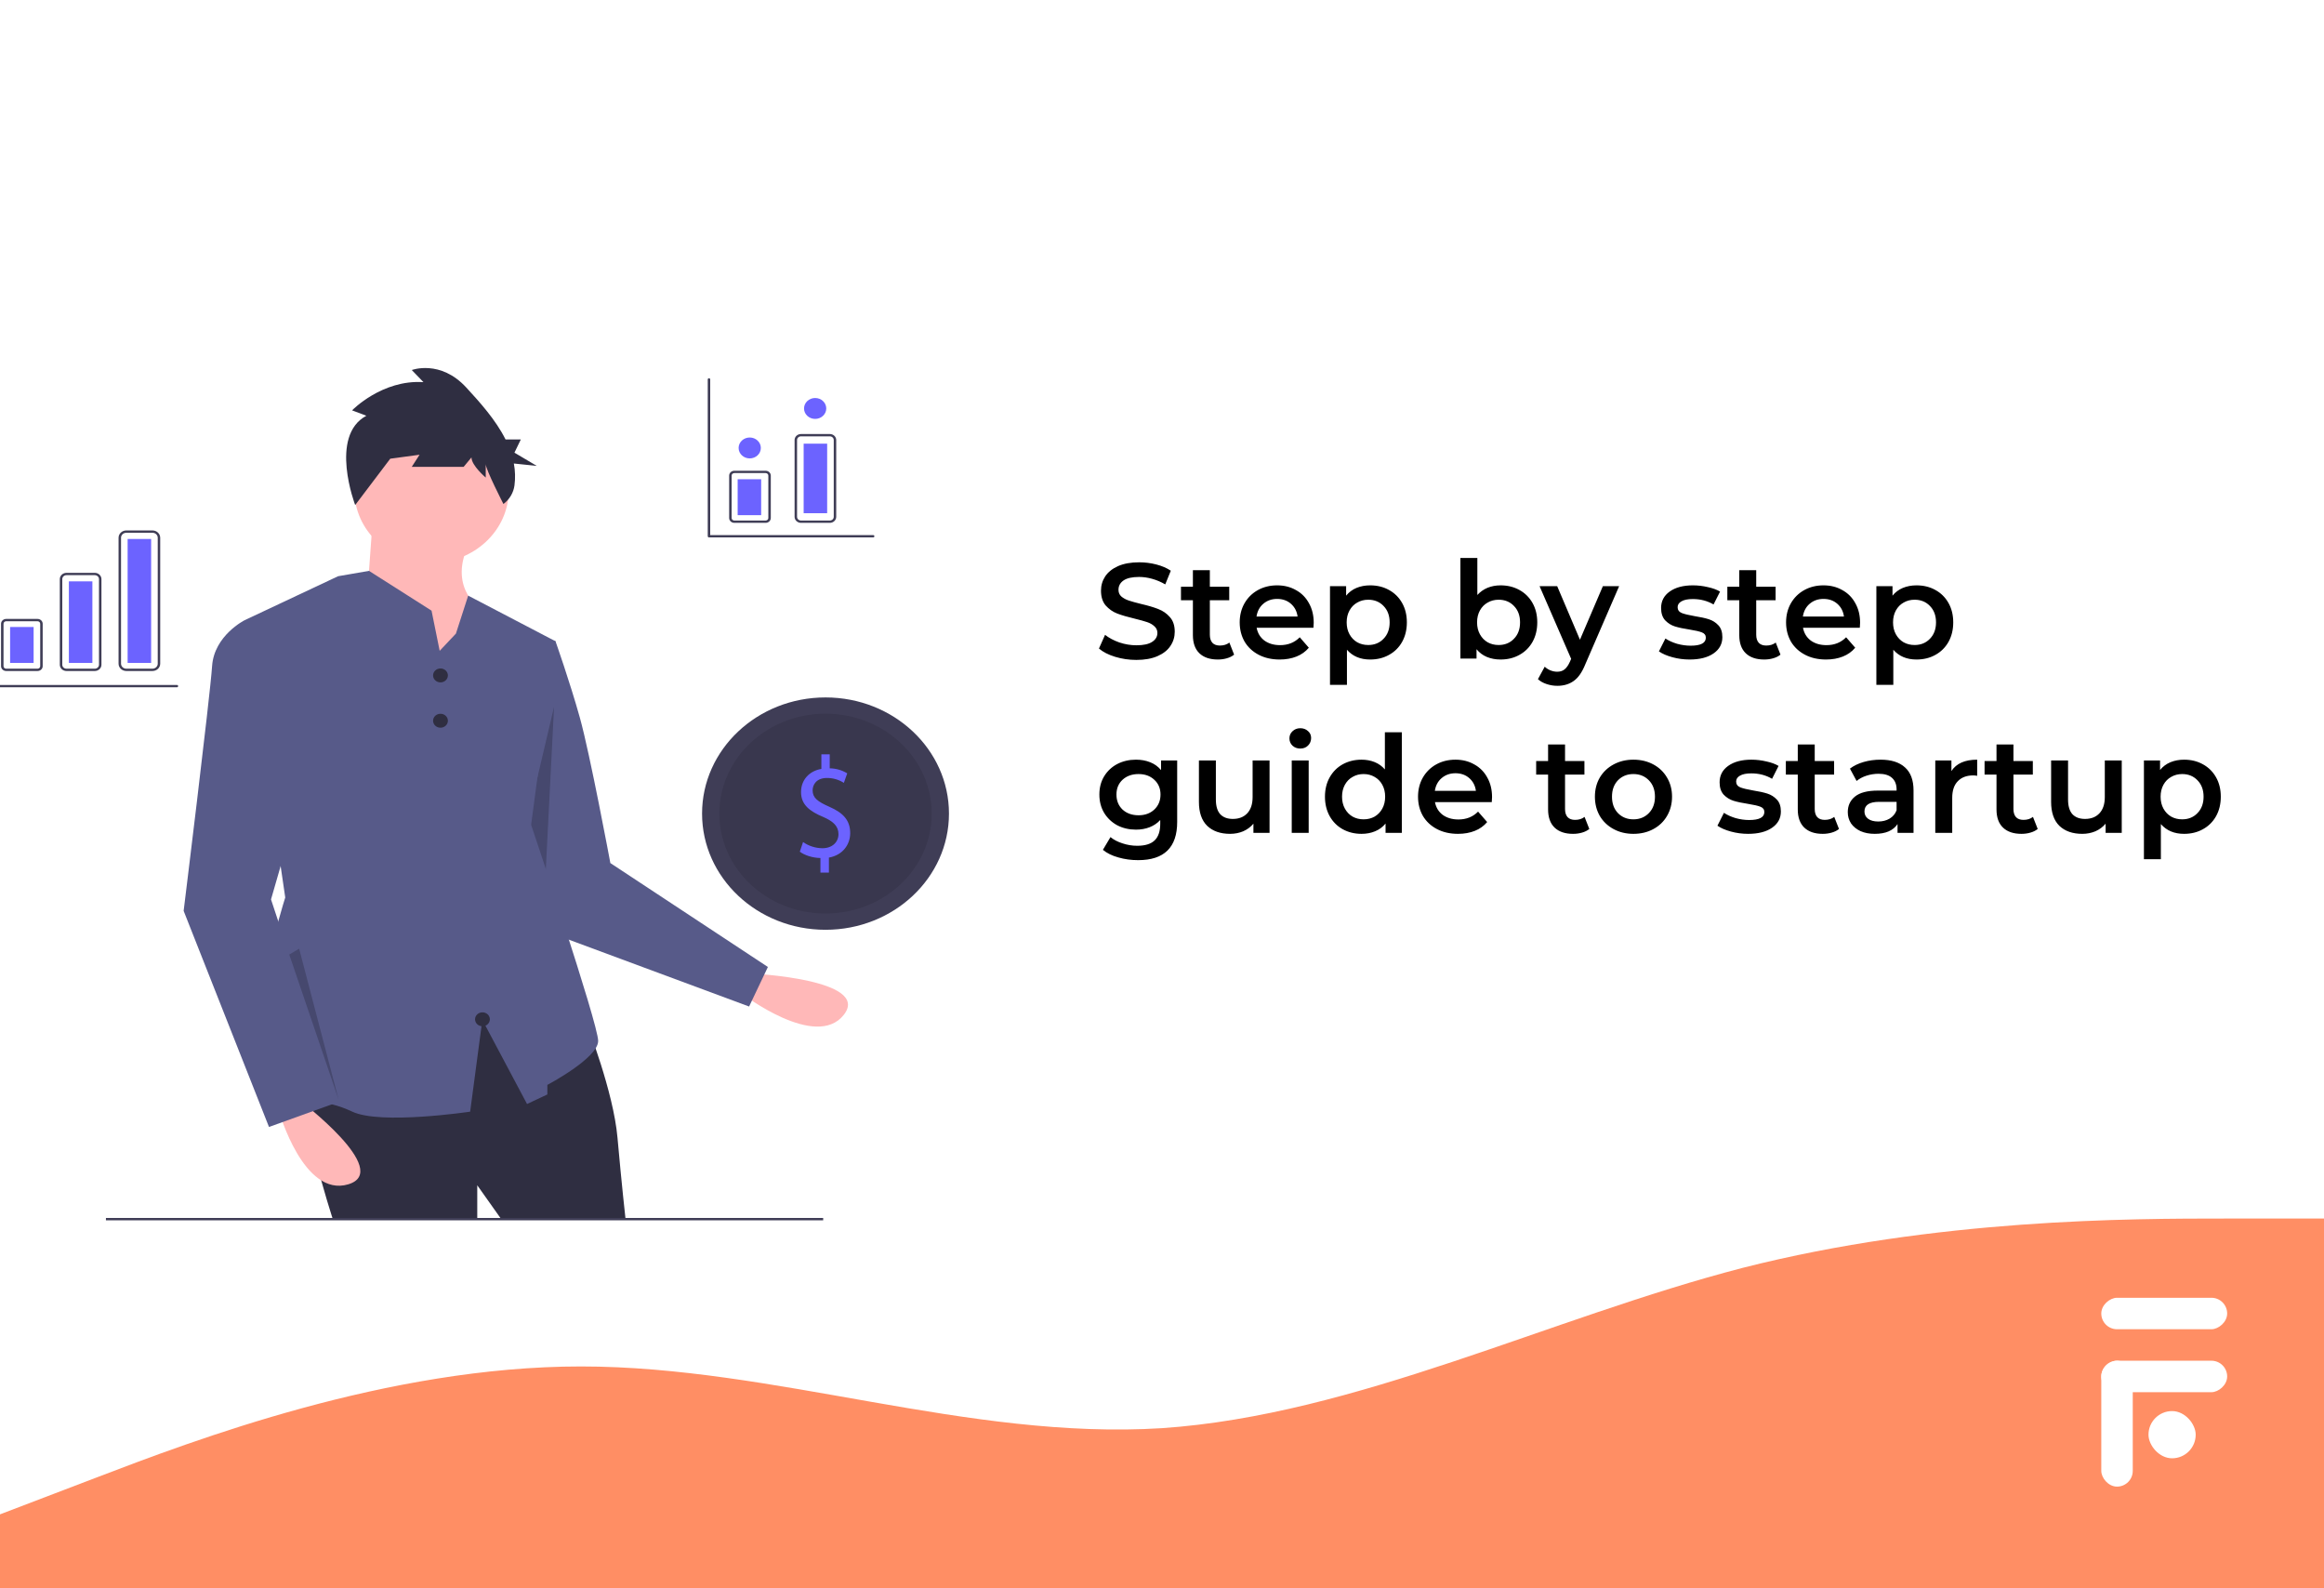 <svg width="240" height="164" viewBox="0 0 240 164" fill="none" xmlns="http://www.w3.org/2000/svg">
<rect x="0" y="0" width="240" height="164" fill="#808080" stroke="none"/>
<g clip-path="url(#clip0)">
<rect width="240" height="164" fill="white"/>
<path d="M0 156.364L10 152.546C20 148.728 40 141.092 60 141.092C80 141.092 100 148.728 120 147.464C140 146.103 160 136.081 180 130.903C200 125.82 220 125.82 230 125.82H240V164H230C220 164 200 164 180 164C160 164 140 164 120 164C100 164 80 164 60 164C40 164 20 164 10 164H0V156.364Z" fill="#FF8E64"/>
<rect x="217" y="140.5" width="3.25" height="13" rx="1.625" fill="white"/>
<rect x="217" y="143.75" width="3.25" height="13" rx="1.625" transform="rotate(-90 217 143.75)" fill="white"/>
<rect x="217" y="137.25" width="3.25" height="13" rx="1.625" transform="rotate(-90 217 137.25)" fill="white"/>
<rect x="221.875" y="145.7" width="4.875" height="4.875" rx="2.437" fill="white"/>
<path d="M117.354 68.14C116.598 68.14 115.865 68.033 115.156 67.818C114.456 67.603 113.901 67.319 113.49 66.964L114.12 65.55C114.521 65.867 115.011 66.129 115.59 66.334C116.178 66.53 116.766 66.628 117.354 66.628C118.082 66.628 118.623 66.511 118.978 66.278C119.342 66.045 119.524 65.737 119.524 65.354C119.524 65.074 119.421 64.845 119.216 64.668C119.02 64.481 118.768 64.337 118.46 64.234C118.152 64.131 117.732 64.015 117.2 63.884C116.453 63.707 115.847 63.529 115.38 63.352C114.923 63.175 114.526 62.899 114.19 62.526C113.863 62.143 113.7 61.63 113.7 60.986C113.7 60.445 113.845 59.955 114.134 59.516C114.433 59.068 114.876 58.713 115.464 58.452C116.061 58.191 116.789 58.06 117.648 58.06C118.245 58.06 118.833 58.135 119.412 58.284C119.991 58.433 120.49 58.648 120.91 58.928L120.336 60.342C119.907 60.09 119.459 59.899 118.992 59.768C118.525 59.637 118.073 59.572 117.634 59.572C116.915 59.572 116.379 59.693 116.024 59.936C115.679 60.179 115.506 60.501 115.506 60.902C115.506 61.182 115.604 61.411 115.8 61.588C116.005 61.765 116.262 61.905 116.57 62.008C116.878 62.111 117.298 62.227 117.83 62.358C118.558 62.526 119.155 62.703 119.622 62.89C120.089 63.067 120.485 63.343 120.812 63.716C121.148 64.089 121.316 64.593 121.316 65.228C121.316 65.769 121.167 66.259 120.868 66.698C120.579 67.137 120.135 67.487 119.538 67.748C118.941 68.009 118.213 68.14 117.354 68.14ZM127.447 67.594C127.241 67.762 126.989 67.888 126.691 67.972C126.401 68.056 126.093 68.098 125.767 68.098C124.945 68.098 124.311 67.883 123.863 67.454C123.415 67.025 123.191 66.399 123.191 65.578V61.98H121.959V60.58H123.191V58.872H124.941V60.58H126.943V61.98H124.941V65.536C124.941 65.9 125.029 66.18 125.207 66.376C125.384 66.563 125.641 66.656 125.977 66.656C126.369 66.656 126.695 66.553 126.957 66.348L127.447 67.594ZM135.668 64.304C135.668 64.425 135.659 64.598 135.64 64.822H129.774C129.877 65.373 130.143 65.811 130.572 66.138C131.011 66.455 131.552 66.614 132.196 66.614C133.018 66.614 133.694 66.343 134.226 65.802L135.164 66.88C134.828 67.281 134.404 67.585 133.89 67.79C133.377 67.995 132.798 68.098 132.154 68.098C131.333 68.098 130.61 67.935 129.984 67.608C129.359 67.281 128.874 66.829 128.528 66.25C128.192 65.662 128.024 64.999 128.024 64.262C128.024 63.534 128.188 62.881 128.514 62.302C128.85 61.714 129.312 61.257 129.9 60.93C130.488 60.603 131.151 60.44 131.888 60.44C132.616 60.44 133.265 60.603 133.834 60.93C134.413 61.247 134.861 61.7 135.178 62.288C135.505 62.867 135.668 63.539 135.668 64.304ZM131.888 61.84C131.328 61.84 130.852 62.008 130.46 62.344C130.078 62.671 129.844 63.109 129.76 63.66H134.002C133.928 63.119 133.699 62.68 133.316 62.344C132.934 62.008 132.458 61.84 131.888 61.84ZM141.493 60.44C142.221 60.44 142.87 60.599 143.439 60.916C144.018 61.233 144.471 61.681 144.797 62.26C145.124 62.839 145.287 63.506 145.287 64.262C145.287 65.018 145.124 65.69 144.797 66.278C144.471 66.857 144.018 67.305 143.439 67.622C142.87 67.939 142.221 68.098 141.493 68.098C140.485 68.098 139.687 67.762 139.099 67.09V70.716H137.349V60.524H139.015V61.504C139.305 61.149 139.659 60.883 140.079 60.706C140.509 60.529 140.98 60.44 141.493 60.44ZM141.297 66.6C141.941 66.6 142.469 66.385 142.879 65.956C143.299 65.527 143.509 64.962 143.509 64.262C143.509 63.562 143.299 62.997 142.879 62.568C142.469 62.139 141.941 61.924 141.297 61.924C140.877 61.924 140.499 62.022 140.163 62.218C139.827 62.405 139.561 62.675 139.365 63.03C139.169 63.385 139.071 63.795 139.071 64.262C139.071 64.729 139.169 65.139 139.365 65.494C139.561 65.849 139.827 66.124 140.163 66.32C140.499 66.507 140.877 66.6 141.297 66.6ZM154.96 60.44C155.688 60.44 156.337 60.599 156.906 60.916C157.485 61.233 157.937 61.681 158.264 62.26C158.591 62.839 158.754 63.506 158.754 64.262C158.754 65.018 158.591 65.69 158.264 66.278C157.937 66.857 157.485 67.305 156.906 67.622C156.337 67.939 155.688 68.098 154.96 68.098C154.447 68.098 153.975 68.009 153.546 67.832C153.126 67.655 152.771 67.389 152.482 67.034V68H150.816V57.612H152.566V61.434C152.865 61.107 153.215 60.86 153.616 60.692C154.027 60.524 154.475 60.44 154.96 60.44ZM154.764 66.6C155.408 66.6 155.935 66.385 156.346 65.956C156.766 65.527 156.976 64.962 156.976 64.262C156.976 63.562 156.766 62.997 156.346 62.568C155.935 62.139 155.408 61.924 154.764 61.924C154.344 61.924 153.966 62.022 153.63 62.218C153.294 62.405 153.028 62.675 152.832 63.03C152.636 63.385 152.538 63.795 152.538 64.262C152.538 64.729 152.636 65.139 152.832 65.494C153.028 65.849 153.294 66.124 153.63 66.32C153.966 66.507 154.344 66.6 154.764 66.6ZM167.209 60.524L163.709 68.602C163.382 69.414 162.985 69.983 162.519 70.31C162.052 70.646 161.487 70.814 160.825 70.814C160.451 70.814 160.083 70.753 159.719 70.632C159.355 70.511 159.056 70.343 158.823 70.128L159.523 68.84C159.691 68.999 159.887 69.125 160.111 69.218C160.344 69.311 160.577 69.358 160.811 69.358C161.119 69.358 161.371 69.279 161.567 69.12C161.772 68.961 161.959 68.695 162.127 68.322L162.253 68.028L158.991 60.524H160.811L163.163 66.054L165.529 60.524H167.209ZM174.481 68.098C173.875 68.098 173.282 68.019 172.703 67.86C172.125 67.701 171.663 67.501 171.317 67.258L171.989 65.928C172.325 66.152 172.727 66.334 173.193 66.474C173.669 66.605 174.136 66.67 174.593 66.67C175.639 66.67 176.161 66.395 176.161 65.844C176.161 65.583 176.026 65.401 175.755 65.298C175.494 65.195 175.069 65.097 174.481 65.004C173.865 64.911 173.361 64.803 172.969 64.682C172.587 64.561 172.251 64.351 171.961 64.052C171.681 63.744 171.541 63.319 171.541 62.778C171.541 62.069 171.835 61.504 172.423 61.084C173.021 60.655 173.823 60.44 174.831 60.44C175.345 60.44 175.858 60.501 176.371 60.622C176.885 60.734 177.305 60.888 177.631 61.084L176.959 62.414C176.325 62.041 175.611 61.854 174.817 61.854C174.304 61.854 173.912 61.933 173.641 62.092C173.38 62.241 173.249 62.442 173.249 62.694C173.249 62.974 173.389 63.175 173.669 63.296C173.959 63.408 174.402 63.515 174.999 63.618C175.597 63.711 176.087 63.819 176.469 63.94C176.852 64.061 177.179 64.267 177.449 64.556C177.729 64.845 177.869 65.256 177.869 65.788C177.869 66.488 177.566 67.048 176.959 67.468C176.353 67.888 175.527 68.098 174.481 68.098ZM183.871 67.594C183.665 67.762 183.413 67.888 183.115 67.972C182.825 68.056 182.517 68.098 182.191 68.098C181.369 68.098 180.735 67.883 180.287 67.454C179.839 67.025 179.615 66.399 179.615 65.578V61.98H178.383V60.58H179.615V58.872H181.365V60.58H183.367V61.98H181.365V65.536C181.365 65.9 181.453 66.18 181.631 66.376C181.808 66.563 182.065 66.656 182.401 66.656C182.793 66.656 183.119 66.553 183.381 66.348L183.871 67.594ZM192.092 64.304C192.092 64.425 192.083 64.598 192.064 64.822H186.198C186.301 65.373 186.567 65.811 186.996 66.138C187.435 66.455 187.976 66.614 188.62 66.614C189.441 66.614 190.118 66.343 190.65 65.802L191.588 66.88C191.252 67.281 190.827 67.585 190.314 67.79C189.801 67.995 189.222 68.098 188.578 68.098C187.757 68.098 187.033 67.935 186.408 67.608C185.783 67.281 185.297 66.829 184.952 66.25C184.616 65.662 184.448 64.999 184.448 64.262C184.448 63.534 184.611 62.881 184.938 62.302C185.274 61.714 185.736 61.257 186.324 60.93C186.912 60.603 187.575 60.44 188.312 60.44C189.04 60.44 189.689 60.603 190.258 60.93C190.837 61.247 191.285 61.7 191.602 62.288C191.929 62.867 192.092 63.539 192.092 64.304ZM188.312 61.84C187.752 61.84 187.276 62.008 186.884 62.344C186.501 62.671 186.268 63.109 186.184 63.66H190.426C190.351 63.119 190.123 62.68 189.74 62.344C189.357 62.008 188.881 61.84 188.312 61.84ZM197.917 60.44C198.645 60.44 199.294 60.599 199.863 60.916C200.442 61.233 200.894 61.681 201.221 62.26C201.548 62.839 201.711 63.506 201.711 64.262C201.711 65.018 201.548 65.69 201.221 66.278C200.894 66.857 200.442 67.305 199.863 67.622C199.294 67.939 198.645 68.098 197.917 68.098C196.909 68.098 196.111 67.762 195.523 67.09V70.716H193.773V60.524H195.439V61.504C195.728 61.149 196.083 60.883 196.503 60.706C196.932 60.529 197.404 60.44 197.917 60.44ZM197.721 66.6C198.365 66.6 198.892 66.385 199.303 65.956C199.723 65.527 199.933 64.962 199.933 64.262C199.933 63.562 199.723 62.997 199.303 62.568C198.892 62.139 198.365 61.924 197.721 61.924C197.301 61.924 196.923 62.022 196.587 62.218C196.251 62.405 195.985 62.675 195.789 63.03C195.593 63.385 195.495 63.795 195.495 64.262C195.495 64.729 195.593 65.139 195.789 65.494C195.985 65.849 196.251 66.124 196.587 66.32C196.923 66.507 197.301 66.6 197.721 66.6ZM121.568 78.524V84.866C121.568 87.498 120.224 88.814 117.536 88.814C116.817 88.814 116.136 88.721 115.492 88.534C114.848 88.357 114.316 88.095 113.896 87.75L114.68 86.434C115.007 86.705 115.417 86.919 115.912 87.078C116.416 87.246 116.925 87.33 117.438 87.33C118.259 87.33 118.861 87.143 119.244 86.77C119.627 86.397 119.818 85.827 119.818 85.062V84.67C119.519 84.997 119.155 85.244 118.726 85.412C118.297 85.58 117.825 85.664 117.312 85.664C116.603 85.664 115.959 85.515 115.38 85.216C114.811 84.908 114.358 84.479 114.022 83.928C113.695 83.377 113.532 82.747 113.532 82.038C113.532 81.329 113.695 80.703 114.022 80.162C114.358 79.611 114.811 79.187 115.38 78.888C115.959 78.589 116.603 78.44 117.312 78.44C117.853 78.44 118.343 78.529 118.782 78.706C119.23 78.883 119.603 79.154 119.902 79.518V78.524H121.568ZM117.578 84.18C118.241 84.18 118.782 83.984 119.202 83.592C119.631 83.191 119.846 82.673 119.846 82.038C119.846 81.413 119.631 80.904 119.202 80.512C118.782 80.12 118.241 79.924 117.578 79.924C116.906 79.924 116.355 80.12 115.926 80.512C115.506 80.904 115.296 81.413 115.296 82.038C115.296 82.673 115.506 83.191 115.926 83.592C116.355 83.984 116.906 84.18 117.578 84.18ZM131.107 78.524V86H129.441V85.048C129.161 85.384 128.811 85.645 128.391 85.832C127.971 86.009 127.518 86.098 127.033 86.098C126.034 86.098 125.245 85.823 124.667 85.272C124.097 84.712 123.813 83.886 123.813 82.794V78.524H125.563V82.556C125.563 83.228 125.712 83.732 126.011 84.068C126.319 84.395 126.753 84.558 127.313 84.558C127.938 84.558 128.433 84.367 128.797 83.984C129.17 83.592 129.357 83.032 129.357 82.304V78.524H131.107ZM133.398 78.524H135.148V86H133.398V78.524ZM134.28 77.292C133.963 77.292 133.697 77.194 133.482 76.998C133.267 76.793 133.16 76.541 133.16 76.242C133.16 75.943 133.267 75.696 133.482 75.5C133.697 75.295 133.963 75.192 134.28 75.192C134.597 75.192 134.863 75.29 135.078 75.486C135.293 75.673 135.4 75.911 135.4 76.2C135.4 76.508 135.293 76.769 135.078 76.984C134.873 77.189 134.607 77.292 134.28 77.292ZM144.767 75.612V86H143.087V85.034C142.798 85.389 142.438 85.655 142.009 85.832C141.589 86.009 141.122 86.098 140.609 86.098C139.89 86.098 139.242 85.939 138.663 85.622C138.094 85.305 137.646 84.857 137.319 84.278C136.992 83.69 136.829 83.018 136.829 82.262C136.829 81.506 136.992 80.839 137.319 80.26C137.646 79.681 138.094 79.233 138.663 78.916C139.242 78.599 139.89 78.44 140.609 78.44C141.104 78.44 141.556 78.524 141.967 78.692C142.378 78.86 142.728 79.112 143.017 79.448V75.612H144.767ZM140.819 84.6C141.239 84.6 141.617 84.507 141.953 84.32C142.289 84.124 142.555 83.849 142.751 83.494C142.947 83.139 143.045 82.729 143.045 82.262C143.045 81.795 142.947 81.385 142.751 81.03C142.555 80.675 142.289 80.405 141.953 80.218C141.617 80.022 141.239 79.924 140.819 79.924C140.399 79.924 140.021 80.022 139.685 80.218C139.349 80.405 139.083 80.675 138.887 81.03C138.691 81.385 138.593 81.795 138.593 82.262C138.593 82.729 138.691 83.139 138.887 83.494C139.083 83.849 139.349 84.124 139.685 84.32C140.021 84.507 140.399 84.6 140.819 84.6ZM154.084 82.304C154.084 82.425 154.075 82.598 154.056 82.822H148.19C148.293 83.373 148.559 83.811 148.988 84.138C149.427 84.455 149.968 84.614 150.612 84.614C151.434 84.614 152.11 84.343 152.642 83.802L153.58 84.88C153.244 85.281 152.82 85.585 152.306 85.79C151.793 85.995 151.214 86.098 150.57 86.098C149.749 86.098 149.026 85.935 148.4 85.608C147.775 85.281 147.29 84.829 146.944 84.25C146.608 83.662 146.44 82.999 146.44 82.262C146.44 81.534 146.604 80.881 146.93 80.302C147.266 79.714 147.728 79.257 148.316 78.93C148.904 78.603 149.567 78.44 150.304 78.44C151.032 78.44 151.681 78.603 152.25 78.93C152.829 79.247 153.277 79.7 153.594 80.288C153.921 80.867 154.084 81.539 154.084 82.304ZM150.304 79.84C149.744 79.84 149.268 80.008 148.876 80.344C148.494 80.671 148.26 81.109 148.176 81.66H152.418C152.344 81.119 152.115 80.68 151.732 80.344C151.35 80.008 150.874 79.84 150.304 79.84ZM164.128 85.594C163.923 85.762 163.671 85.888 163.372 85.972C163.083 86.056 162.775 86.098 162.448 86.098C161.627 86.098 160.992 85.883 160.544 85.454C160.096 85.025 159.872 84.399 159.872 83.578V79.98H158.64V78.58H159.872V76.872H161.622V78.58H163.624V79.98H161.622V83.536C161.622 83.9 161.711 84.18 161.888 84.376C162.066 84.563 162.322 84.656 162.658 84.656C163.05 84.656 163.377 84.553 163.638 84.348L164.128 85.594ZM168.682 86.098C167.926 86.098 167.244 85.935 166.638 85.608C166.031 85.281 165.555 84.829 165.21 84.25C164.874 83.662 164.706 82.999 164.706 82.262C164.706 81.525 164.874 80.867 165.21 80.288C165.555 79.709 166.031 79.257 166.638 78.93C167.244 78.603 167.926 78.44 168.682 78.44C169.447 78.44 170.133 78.603 170.74 78.93C171.346 79.257 171.818 79.709 172.154 80.288C172.499 80.867 172.672 81.525 172.672 82.262C172.672 82.999 172.499 83.662 172.154 84.25C171.818 84.829 171.346 85.281 170.74 85.608C170.133 85.935 169.447 86.098 168.682 86.098ZM168.682 84.6C169.326 84.6 169.858 84.385 170.278 83.956C170.698 83.527 170.908 82.962 170.908 82.262C170.908 81.562 170.698 80.997 170.278 80.568C169.858 80.139 169.326 79.924 168.682 79.924C168.038 79.924 167.506 80.139 167.086 80.568C166.675 80.997 166.47 81.562 166.47 82.262C166.47 82.962 166.675 83.527 167.086 83.956C167.506 84.385 168.038 84.6 168.682 84.6ZM180.524 86.098C179.918 86.098 179.325 86.019 178.746 85.86C178.168 85.701 177.706 85.501 177.36 85.258L178.032 83.928C178.368 84.152 178.77 84.334 179.236 84.474C179.712 84.605 180.179 84.67 180.636 84.67C181.682 84.67 182.204 84.395 182.204 83.844C182.204 83.583 182.069 83.401 181.798 83.298C181.537 83.195 181.112 83.097 180.524 83.004C179.908 82.911 179.404 82.803 179.012 82.682C178.63 82.561 178.294 82.351 178.004 82.052C177.724 81.744 177.584 81.319 177.584 80.778C177.584 80.069 177.878 79.504 178.466 79.084C179.064 78.655 179.866 78.44 180.874 78.44C181.388 78.44 181.901 78.501 182.414 78.622C182.928 78.734 183.348 78.888 183.674 79.084L183.002 80.414C182.368 80.041 181.654 79.854 180.86 79.854C180.347 79.854 179.955 79.933 179.684 80.092C179.423 80.241 179.292 80.442 179.292 80.694C179.292 80.974 179.432 81.175 179.712 81.296C180.002 81.408 180.445 81.515 181.042 81.618C181.64 81.711 182.13 81.819 182.512 81.94C182.895 82.061 183.222 82.267 183.492 82.556C183.772 82.845 183.912 83.256 183.912 83.788C183.912 84.488 183.609 85.048 183.002 85.468C182.396 85.888 181.57 86.098 180.524 86.098ZM189.913 85.594C189.708 85.762 189.456 85.888 189.157 85.972C188.868 86.056 188.56 86.098 188.233 86.098C187.412 86.098 186.777 85.883 186.329 85.454C185.881 85.025 185.657 84.399 185.657 83.578V79.98H184.425V78.58H185.657V76.872H187.407V78.58H189.409V79.98H187.407V83.536C187.407 83.9 187.496 84.18 187.673 84.376C187.851 84.563 188.107 84.656 188.443 84.656C188.835 84.656 189.162 84.553 189.423 84.348L189.913 85.594ZM194.209 78.44C195.31 78.44 196.15 78.706 196.729 79.238C197.317 79.761 197.611 80.554 197.611 81.618V86H195.959V85.09C195.744 85.417 195.436 85.669 195.035 85.846C194.643 86.014 194.167 86.098 193.607 86.098C193.047 86.098 192.557 86.005 192.137 85.818C191.717 85.622 191.39 85.356 191.157 85.02C190.933 84.675 190.821 84.287 190.821 83.858C190.821 83.186 191.068 82.649 191.563 82.248C192.067 81.837 192.856 81.632 193.929 81.632H195.861V81.52C195.861 80.997 195.702 80.596 195.385 80.316C195.077 80.036 194.615 79.896 193.999 79.896C193.579 79.896 193.164 79.961 192.753 80.092C192.352 80.223 192.011 80.405 191.731 80.638L191.045 79.364C191.437 79.065 191.908 78.837 192.459 78.678C193.01 78.519 193.593 78.44 194.209 78.44ZM193.971 84.824C194.41 84.824 194.797 84.726 195.133 84.53C195.478 84.325 195.721 84.035 195.861 83.662V82.794H194.055C193.047 82.794 192.543 83.125 192.543 83.788C192.543 84.105 192.669 84.357 192.921 84.544C193.173 84.731 193.523 84.824 193.971 84.824ZM201.523 79.616C202.027 78.832 202.914 78.44 204.183 78.44V80.106C204.034 80.078 203.898 80.064 203.777 80.064C203.096 80.064 202.564 80.265 202.181 80.666C201.798 81.058 201.607 81.627 201.607 82.374V86H199.857V78.524H201.523V79.616ZM210.435 85.594C210.23 85.762 209.978 85.888 209.679 85.972C209.39 86.056 209.082 86.098 208.755 86.098C207.934 86.098 207.299 85.883 206.851 85.454C206.403 85.025 206.179 84.399 206.179 83.578V79.98H204.947V78.58H206.179V76.872H207.929V78.58H209.931V79.98H207.929V83.536C207.929 83.9 208.018 84.18 208.195 84.376C208.372 84.563 208.629 84.656 208.965 84.656C209.357 84.656 209.684 84.553 209.945 84.348L210.435 85.594ZM219.113 78.524V86H217.447V85.048C217.167 85.384 216.817 85.645 216.397 85.832C215.977 86.009 215.524 86.098 215.039 86.098C214.04 86.098 213.251 85.823 212.673 85.272C212.103 84.712 211.819 83.886 211.819 82.794V78.524H213.569V82.556C213.569 83.228 213.718 83.732 214.017 84.068C214.325 84.395 214.759 84.558 215.319 84.558C215.944 84.558 216.439 84.367 216.803 83.984C217.176 83.592 217.363 83.032 217.363 82.304V78.524H219.113ZM225.548 78.44C226.276 78.44 226.925 78.599 227.494 78.916C228.073 79.233 228.525 79.681 228.852 80.26C229.179 80.839 229.342 81.506 229.342 82.262C229.342 83.018 229.179 83.69 228.852 84.278C228.525 84.857 228.073 85.305 227.494 85.622C226.925 85.939 226.276 86.098 225.548 86.098C224.54 86.098 223.742 85.762 223.154 85.09V88.716H221.404V78.524H223.07V79.504C223.359 79.149 223.714 78.883 224.134 78.706C224.563 78.529 225.035 78.44 225.548 78.44ZM225.352 84.6C225.996 84.6 226.523 84.385 226.934 83.956C227.354 83.527 227.564 82.962 227.564 82.262C227.564 81.562 227.354 80.997 226.934 80.568C226.523 80.139 225.996 79.924 225.352 79.924C224.932 79.924 224.554 80.022 224.218 80.218C223.882 80.405 223.616 80.675 223.42 81.03C223.224 81.385 223.126 81.795 223.126 82.262C223.126 82.729 223.224 83.139 223.42 83.494C223.616 83.849 223.882 84.124 224.218 84.32C224.554 84.507 224.932 84.6 225.352 84.6Z" fill="black"/>
<g clip-path="url(#clip1)">
<path d="M77.647 100.523C77.647 100.523 90.018 101.125 87.136 104.789C84.255 108.454 76.683 102.64 76.683 102.64L77.647 100.523Z" fill="#FFB8B8"/>
<path d="M54.848 65.62L57.366 66.213C57.366 66.213 58.835 70.359 59.884 74.11C60.933 77.862 63.032 89.116 63.032 89.116L79.3 99.844L77.36 103.928L55.687 95.891L50.861 78.059L54.848 65.62Z" fill="#575A89"/>
<path opacity="0.2" d="M57.218 72.98L56.279 91.473L58.237 96.971L52.501 93.013L57.218 72.98Z" fill="black"/>
<path d="M60.619 105.801C60.619 105.801 63.346 112.711 63.766 117.45C64.186 122.189 64.606 125.94 64.606 125.94H51.805L49.287 122.386V125.94H34.388C34.388 125.94 30.191 113.106 31.87 111.527C33.549 109.947 49.497 103.234 49.497 103.234L60.619 105.801Z" fill="#2F2E41"/>
<path d="M85.01 125.76H10.94V126H85.01V125.76Z" fill="#3F3D56"/>
<path d="M44.566 58.117C48.97 58.117 52.54 54.758 52.54 50.614C52.54 46.47 48.97 43.111 44.566 43.111C40.162 43.111 36.592 46.47 36.592 50.614C36.592 54.758 40.162 58.117 44.566 58.117Z" fill="#FFB8B8"/>
<path d="M38.481 53.773L37.851 62.461L45.825 72.53L49.812 63.053C49.812 63.053 46.245 60.881 48.343 56.34L38.481 53.773Z" fill="#FFB8B8"/>
<path d="M61.772 107.478C61.772 109.256 56.526 112.02 56.526 112.02V113.007L54.428 113.994L49.812 105.307L48.553 114.784C48.553 114.784 39.319 116.167 36.382 114.784C33.444 113.402 31.975 113.994 27.778 112.612C23.581 111.23 29.457 92.67 29.457 92.67L25.26 64.04L34.429 59.726L34.912 59.498L36.173 59.28L38.106 58.944L44.566 63.053L45.086 65.62L45.406 67.2L47.083 65.422L48.35 61.501L57.366 66.212L54.849 85.167C54.849 85.167 61.772 105.702 61.772 107.478Z" fill="#575A89"/>
<path d="M30.927 113.6C30.927 113.6 40.579 120.905 35.963 122.287C31.346 123.669 28.828 114.784 28.828 114.784L30.927 113.6Z" fill="#FFB8B8"/>
<path d="M27.359 64.435L25.26 64.04C25.26 64.04 22.113 65.62 21.903 68.779C21.693 71.938 18.965 94.052 18.965 94.052L27.778 116.364L34.913 113.797L27.988 92.868L33.234 74.703L27.359 64.435Z" fill="#575A89"/>
<path d="M45.489 70.46C45.911 70.46 46.254 70.138 46.254 69.741C46.254 69.343 45.911 69.021 45.489 69.021C45.066 69.021 44.724 69.343 44.724 69.741C44.724 70.138 45.066 70.46 45.489 70.46Z" fill="#2F2E41"/>
<path d="M45.489 75.139C45.911 75.139 46.254 74.817 46.254 74.419C46.254 74.022 45.911 73.7 45.489 73.7C45.066 73.7 44.724 74.022 44.724 74.419C44.724 74.817 45.066 75.139 45.489 75.139Z" fill="#2F2E41"/>
<path d="M49.824 105.967C50.246 105.967 50.588 105.645 50.588 105.248C50.588 104.85 50.246 104.528 49.824 104.528C49.401 104.528 49.059 104.85 49.059 105.248C49.059 105.645 49.401 105.967 49.824 105.967Z" fill="#2F2E41"/>
<path d="M37.834 42.927L36.359 42.372C36.359 42.372 39.442 39.179 43.73 39.457L42.524 38.208C42.524 38.208 45.472 37.097 48.152 40.012C49.561 41.545 51.191 43.346 52.207 45.375H53.786L53.127 46.74L55.433 48.105L53.066 47.86C53.207 48.607 53.228 49.37 53.13 50.124C53.029 50.878 52.62 51.565 51.99 52.041C51.99 52.041 50.162 48.48 50.162 47.925V49.313C50.162 49.313 48.688 48.064 48.688 47.231L47.884 48.202H42.524L43.328 46.953L40.246 47.37L41.452 45.843L36.68 52.148C36.68 52.148 33.947 45.01 37.834 42.927Z" fill="#2F2E41"/>
<path d="M85.252 96.004C92.292 96.004 98 90.633 98 84.008C98 77.383 92.292 72.013 85.252 72.013C78.211 72.013 72.503 77.383 72.503 84.008C72.503 90.633 78.211 96.004 85.252 96.004Z" fill="#3F3D56"/>
<path opacity="0.1" d="M85.251 94.324C91.307 94.324 96.215 89.706 96.215 84.008C96.215 78.311 91.307 73.692 85.251 73.692C79.196 73.692 74.288 78.311 74.288 84.008C74.288 89.706 79.196 94.324 85.251 94.324Z" fill="black"/>
<path d="M84.726 90.096V88.594C83.919 88.579 83.085 88.312 82.598 87.94L82.932 86.944C83.51 87.352 84.212 87.576 84.935 87.583C85.922 87.583 86.59 86.974 86.59 86.126C86.59 85.309 86.047 84.803 85.018 84.357C83.6 83.763 82.723 83.079 82.723 81.786C82.723 80.552 83.544 79.615 84.823 79.392V77.891H85.686V79.333C86.329 79.341 86.956 79.521 87.494 79.853L87.146 80.834C86.63 80.502 86.019 80.326 85.394 80.329C84.323 80.329 83.919 81.013 83.919 81.607C83.919 82.38 84.434 82.767 85.644 83.302C87.076 83.926 87.8 84.699 87.8 86.022C87.8 87.197 87.035 88.297 85.602 88.55V90.096H84.726Z" fill="#6C63FF"/>
<path opacity="0.2" d="M29.873 98.562L34.971 113.548L30.892 97.954L29.873 98.562Z" fill="black"/>
<path d="M3.876 69.285H0.64C0.499 69.285 0.364 69.232 0.264 69.138C0.164 69.044 0.108 68.917 0.108 68.784V64.407C0.108 64.274 0.164 64.147 0.264 64.053C0.364 63.959 0.499 63.906 0.64 63.906H3.876C4.017 63.906 4.153 63.959 4.252 64.053C4.352 64.147 4.408 64.274 4.408 64.407V68.784C4.408 68.917 4.352 69.044 4.252 69.138C4.153 69.232 4.017 69.285 3.876 69.285ZM0.64 64.146C0.566 64.146 0.496 64.174 0.444 64.223C0.392 64.272 0.363 64.338 0.363 64.407V68.784C0.363 68.853 0.392 68.92 0.444 68.969C0.496 69.018 0.566 69.045 0.64 69.045H3.876C3.95 69.045 4.02 69.018 4.072 68.969C4.124 68.92 4.153 68.853 4.153 68.784V64.407C4.153 64.338 4.124 64.272 4.072 64.223C4.02 64.174 3.95 64.146 3.876 64.146H0.64Z" fill="#3F3D56"/>
<path d="M9.788 69.285H6.865C6.683 69.285 6.507 69.216 6.378 69.095C6.249 68.973 6.176 68.809 6.176 68.637V59.796C6.176 59.624 6.249 59.46 6.378 59.338C6.507 59.217 6.683 59.148 6.865 59.148H9.788C9.971 59.148 10.146 59.217 10.275 59.338C10.404 59.46 10.477 59.624 10.477 59.796V68.637C10.477 68.809 10.404 68.973 10.275 69.095C10.146 69.216 9.971 69.285 9.788 69.285ZM6.865 59.388C6.75 59.388 6.64 59.431 6.558 59.508C6.477 59.584 6.431 59.688 6.431 59.796V68.637C6.431 68.745 6.477 68.849 6.558 68.925C6.64 69.002 6.75 69.045 6.865 69.045H9.788C9.903 69.045 10.013 69.002 10.095 68.925C10.176 68.849 10.222 68.745 10.222 68.637V59.796C10.222 59.688 10.176 59.584 10.095 59.508C10.013 59.431 9.903 59.388 9.788 59.388L6.865 59.388Z" fill="#3F3D56"/>
<path d="M15.743 69.285H13.046C12.833 69.284 12.63 69.205 12.479 69.063C12.329 68.922 12.244 68.73 12.244 68.53V55.524C12.244 55.324 12.329 55.133 12.479 54.991C12.63 54.85 12.833 54.77 13.046 54.77H15.743C15.956 54.77 16.159 54.85 16.31 54.991C16.46 55.133 16.544 55.324 16.545 55.524V68.53C16.544 68.73 16.46 68.922 16.31 69.063C16.159 69.205 15.956 69.284 15.743 69.285ZM13.046 55.01C12.901 55.01 12.762 55.064 12.659 55.161C12.557 55.257 12.499 55.388 12.499 55.524V68.53C12.499 68.667 12.557 68.797 12.659 68.894C12.762 68.99 12.901 69.044 13.046 69.045H15.743C15.888 69.044 16.027 68.99 16.129 68.894C16.232 68.797 16.29 68.667 16.29 68.53V55.524C16.29 55.388 16.232 55.257 16.129 55.161C16.027 55.064 15.888 55.01 15.743 55.01H13.046Z" fill="#3F3D56"/>
<path d="M3.472 64.74H1.044V68.451H3.472V64.74Z" fill="#6C63FF"/>
<path d="M9.54 60.029H7.113V68.451H9.54V60.029Z" fill="#6C63FF"/>
<path d="M15.608 55.651H13.181V68.451H15.608V55.651Z" fill="#6C63FF"/>
<path d="M90.172 55.49H73.217C73.2 55.49 73.183 55.487 73.168 55.481C73.153 55.475 73.138 55.466 73.127 55.455C73.115 55.444 73.106 55.431 73.099 55.416C73.093 55.401 73.089 55.386 73.089 55.37V39.176C73.089 39.144 73.103 39.114 73.127 39.091C73.151 39.069 73.183 39.056 73.217 39.056C73.251 39.056 73.283 39.069 73.307 39.091C73.331 39.114 73.344 39.144 73.344 39.176V55.25H90.172C90.206 55.25 90.239 55.263 90.263 55.285C90.287 55.308 90.3 55.338 90.3 55.37C90.3 55.402 90.287 55.432 90.263 55.455C90.239 55.477 90.206 55.49 90.172 55.49Z" fill="#3F3D56"/>
<path d="M18.27 70.964H-1.873C-1.889 70.964 -1.906 70.961 -1.921 70.955C-1.937 70.949 -1.951 70.94 -1.963 70.929C-1.975 70.918 -1.984 70.904 -1.99 70.89C-1.997 70.875 -2 70.86 -2 70.844V52.011C-2 51.979 -1.987 51.949 -1.963 51.926C-1.939 51.904 -1.906 51.891 -1.873 51.891C-1.839 51.891 -1.806 51.904 -1.782 51.926C-1.758 51.949 -1.745 51.979 -1.745 52.011V70.724H18.27C18.304 70.724 18.337 70.737 18.36 70.759C18.384 70.782 18.398 70.812 18.398 70.844C18.398 70.876 18.384 70.906 18.36 70.929C18.337 70.951 18.304 70.964 18.27 70.964Z" fill="#3F3D56"/>
<path d="M79.068 53.987H75.832C75.691 53.987 75.556 53.934 75.456 53.84C75.356 53.746 75.3 53.619 75.3 53.486V49.108C75.3 48.976 75.356 48.849 75.456 48.755C75.556 48.661 75.691 48.608 75.832 48.608H79.068C79.209 48.608 79.345 48.661 79.444 48.755C79.544 48.849 79.6 48.976 79.6 49.108V53.486C79.6 53.619 79.544 53.746 79.444 53.84C79.345 53.934 79.209 53.986 79.068 53.987ZM75.832 48.848C75.758 48.848 75.688 48.875 75.636 48.924C75.584 48.973 75.555 49.039 75.555 49.108V53.486C75.555 53.555 75.584 53.621 75.636 53.67C75.688 53.719 75.758 53.747 75.832 53.747H79.068C79.142 53.747 79.212 53.719 79.264 53.67C79.316 53.621 79.345 53.555 79.345 53.486V49.108C79.345 49.039 79.316 48.973 79.264 48.924C79.212 48.875 79.142 48.848 79.068 48.848H75.832Z" fill="#3F3D56"/>
<path d="M85.696 53.987H82.718C82.542 53.986 82.374 53.921 82.25 53.804C82.126 53.688 82.057 53.53 82.057 53.365V45.436C82.057 45.271 82.126 45.113 82.25 44.996C82.374 44.88 82.542 44.814 82.718 44.814H85.696C85.872 44.814 86.04 44.88 86.163 44.996C86.287 45.113 86.357 45.271 86.357 45.436V53.365C86.357 53.53 86.287 53.688 86.163 53.804C86.04 53.921 85.872 53.986 85.696 53.987ZM82.718 45.054C82.61 45.054 82.507 45.094 82.431 45.166C82.355 45.237 82.312 45.334 82.312 45.436V53.365C82.312 53.466 82.355 53.563 82.431 53.635C82.507 53.706 82.61 53.747 82.718 53.747H85.696C85.804 53.747 85.907 53.706 85.983 53.635C86.059 53.563 86.102 53.466 86.102 53.365V45.436C86.102 45.334 86.059 45.237 85.983 45.166C85.907 45.094 85.804 45.054 85.696 45.054H82.718Z" fill="#3F3D56"/>
<path d="M78.606 49.483H76.178V53.194H78.606V49.483Z" fill="#6C63FF"/>
<path d="M85.421 45.81H82.993V52.991H85.421V45.81Z" fill="#6C63FF"/>
<path d="M77.424 47.333C78.058 47.333 78.572 46.85 78.572 46.253C78.572 45.657 78.058 45.174 77.424 45.174C76.791 45.174 76.277 45.657 76.277 46.253C76.277 46.85 76.791 47.333 77.424 47.333Z" fill="#6C63FF"/>
<path d="M84.181 43.254C84.814 43.254 85.328 42.771 85.328 42.175C85.328 41.579 84.814 41.095 84.181 41.095C83.547 41.095 83.033 41.579 83.033 42.175C83.033 42.771 83.547 43.254 84.181 43.254Z" fill="#6C63FF"/>
</g>
</g>
<defs>
<clipPath id="clip0">
<rect width="240" height="164" fill="white"/>
</clipPath>
<clipPath id="clip1">
<rect width="100" height="88" fill="white" transform="translate(-2 38)"/>
</clipPath>
</defs>
</svg>
